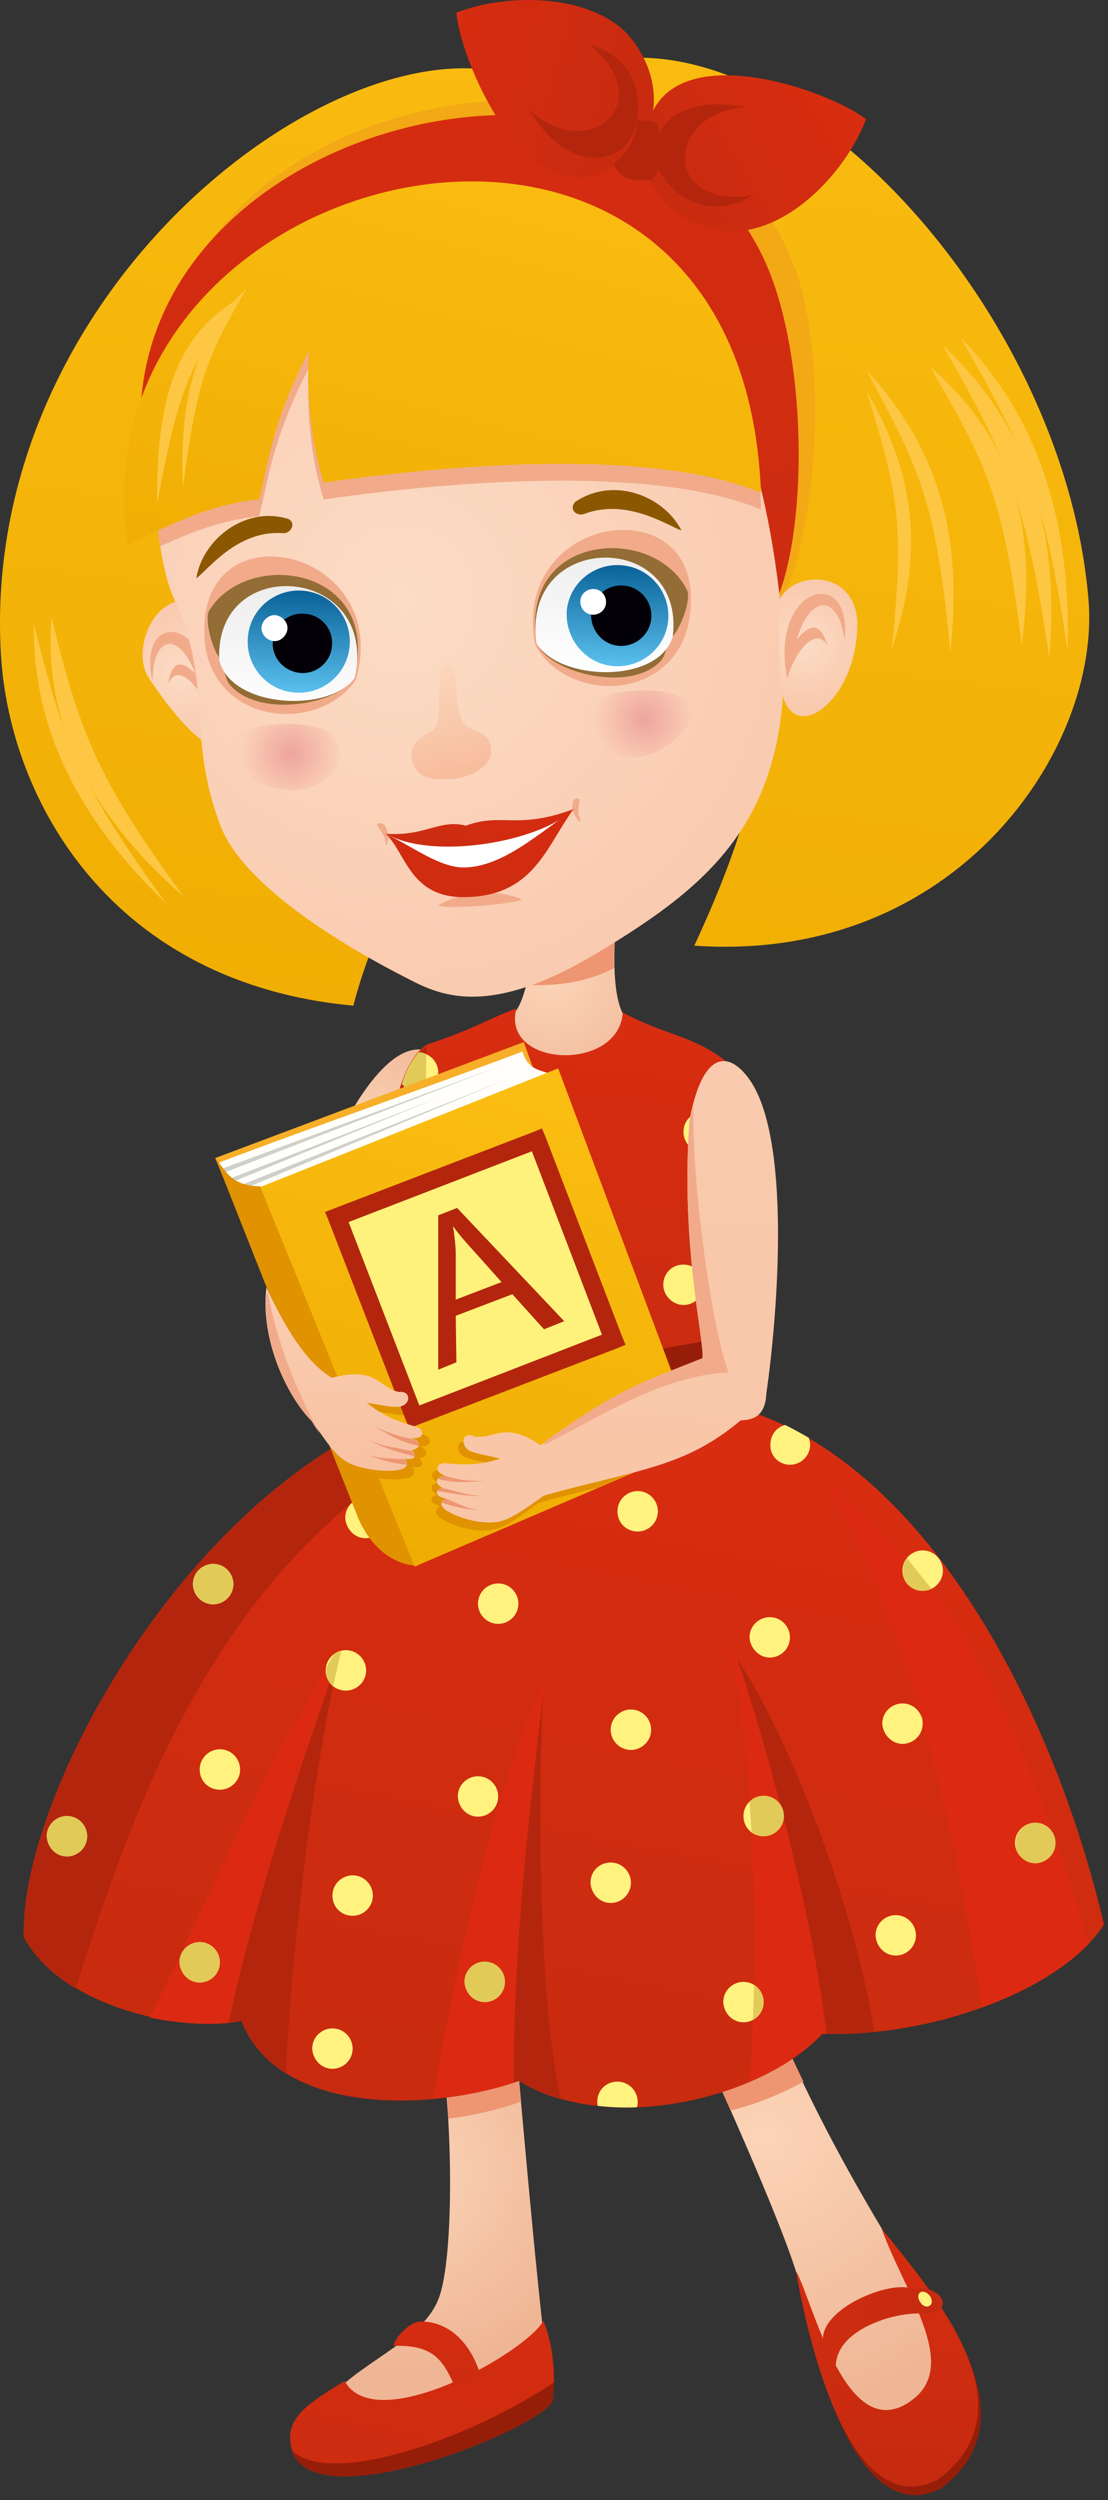 <?xml version="1.0" encoding="UTF-8"?> <svg xmlns="http://www.w3.org/2000/svg" width="223" height="503" viewBox="0 0 223 503" fill="none"><rect x="0" y="0" width="223" height="503" fill="#333333" stroke="none"/> <path fill-rule="evenodd" clip-rule="evenodd" d="M86.434 403.089C90.774 411.498 92.13 451.105 88.468 461.956C85.349 471.315 71.381 475.384 65.278 483.794C58.091 493.831 84.536 485.286 85.621 485.15C94.842 483.387 110.438 480.267 109.217 468.196C106.369 442.153 104.471 416.381 101.759 390.746C100.131 390.067 88.74 397.121 88.197 399.155C88.197 399.155 86.163 402.546 86.434 403.089Z" fill="url(#paint0_radial)"></path> <path fill-rule="evenodd" clip-rule="evenodd" d="M69.347 479.047C75.585 490.44 105.827 473.35 109.353 466.975C111.116 471.044 111.93 477.283 111.252 482.709C111.523 487.321 65.414 506.853 59.04 493.831C56.464 486.778 61.752 483.794 69.347 479.047Z" fill="url(#paint1_linear)"></path> <path fill-rule="evenodd" clip-rule="evenodd" d="M79.247 471.993C87.112 471.722 89.146 474.842 91.316 479.725C92.537 479.589 95.52 478.097 96.47 477.148C94.164 470.366 89.418 466.839 84.264 467.11C81.688 467.653 79.111 471.044 79.247 471.993Z" fill="url(#paint2_linear)"></path> <path fill-rule="evenodd" clip-rule="evenodd" d="M58.769 493.017C66.228 500.342 93.893 491.119 111.523 479.318C111.523 480.539 111.387 481.624 111.252 482.709C111.523 487.321 65.414 506.853 59.04 493.831C58.904 493.56 58.904 493.289 58.769 493.017Z" fill="#961E09"></path> <path fill-rule="evenodd" clip-rule="evenodd" d="M160.615 457.751C164.141 463.991 170.786 493.967 184.212 483.523C193.434 476.334 182.449 462.092 177.838 449.206C189.094 463.177 208.351 486.235 189.501 500.613C171.6 509.837 162.92 471.315 160.615 457.751Z" fill="#961E09"></path> <path fill-rule="evenodd" clip-rule="evenodd" d="M129.153 387.219C131.187 388.711 158.988 449.342 160.886 459.65C162.92 471.315 168.752 491.118 176.346 495.459C182.042 498.85 187.873 502.377 192.756 490.44C196.553 481.217 194.383 475.791 184.076 459.243C175.397 445.137 150.308 405.395 145.155 369.315C139.866 365.788 130.509 378.267 129.831 385.998C129.966 385.998 128.881 386.948 129.153 387.219Z" fill="url(#paint3_radial)"></path> <path fill-rule="evenodd" clip-rule="evenodd" d="M160.208 456.937C163.734 463.177 170.379 493.153 183.805 482.709C193.027 475.52 182.042 461.278 177.431 448.392C188.687 462.363 207.809 484.608 188.823 498.85C170.922 508.073 162.514 470.366 160.208 456.937Z" fill="url(#paint4_linear)"></path> <path fill-rule="evenodd" clip-rule="evenodd" d="M168.209 476.198C168.209 468.602 180.144 465.211 185.297 465.483C192.891 465.754 189.772 459.379 183.534 460.464C178.923 458.836 165.362 464.398 165.633 470.773C166.04 473.35 167.667 475.52 168.209 476.198Z" fill="url(#paint5_linear)"></path> <path fill-rule="evenodd" clip-rule="evenodd" d="M187.195 463.855C187.738 463.448 187.602 462.499 187.06 461.82C186.517 461.142 185.568 460.871 185.161 461.278C184.619 461.685 184.754 462.634 185.297 463.312C185.839 464.126 186.653 464.262 187.195 463.855Z" fill="#FFF27F"></path> <path fill-rule="evenodd" clip-rule="evenodd" d="M85.485 211.295C77.348 209.396 68.262 226.487 64.465 237.067C69.347 241.136 74.365 245.069 79.247 249.138C79.247 248.867 79.247 248.732 79.247 248.46C83.858 240.729 88.468 232.997 92.944 225.266C92.672 225.266 92.537 225.266 92.266 225.266C91.316 219.162 91.994 211.973 85.485 211.295Z" fill="url(#paint6_radial)"></path> <path fill-rule="evenodd" clip-rule="evenodd" d="M107.861 176.572C108.404 187.287 106.234 203.157 102.572 204.513C97.826 206.277 96.334 211.024 100.945 219.569C108.539 233.54 148.139 215.907 127.525 206.277C120.066 202.75 125.762 173.316 125.22 173.452C123.592 174.808 107.319 173.452 107.861 176.572Z" fill="url(#paint7_radial)"></path> <path fill-rule="evenodd" clip-rule="evenodd" d="M90.231 426.283C95.52 425.605 100.538 424.384 104.742 422.892H104.878C103.928 412.041 102.844 401.326 101.759 390.61C100.131 389.932 88.74 396.985 88.197 399.02C88.197 399.02 87.383 400.376 86.841 401.461C88.604 406.073 89.825 415.839 90.231 426.283Z" fill="#ED9671"></path> <path fill-rule="evenodd" clip-rule="evenodd" d="M147.054 424.655C152.343 423.299 157.36 421.264 161.7 418.823C153.97 402.953 146.782 384.506 144.206 367.009C138.917 363.482 129.559 375.961 128.881 383.692C128.881 383.692 127.796 384.642 128.068 384.778C129.153 385.591 138.646 405.666 147.054 424.655Z" fill="#ED9671"></path> <path fill-rule="evenodd" clip-rule="evenodd" d="M103.928 202.886C100.809 214.822 124.542 215.771 125.355 203.699C132.95 207.904 138.781 208.311 144.748 212.516C156.14 219.162 139.595 262.16 140.408 282.777C130.78 289.966 96.47 291.458 87.112 283.591C89.011 275.588 85.892 265.008 81.281 252.529C75.585 237.202 78.704 214.008 86.163 210.074C95.249 207.09 97.826 205.191 103.928 202.886Z" fill="url(#paint8_linear)"></path> <path fill-rule="evenodd" clip-rule="evenodd" d="M85.892 210.481C85.349 233.947 87.926 257.412 95.385 275.046L87.79 277.351C87.519 270.434 84.942 262.024 81.416 252.665C75.856 237.609 78.704 215.093 85.892 210.481Z" fill="#B3260D"></path> <path fill-rule="evenodd" clip-rule="evenodd" d="M84.129 219.84C86.299 219.84 88.197 218.077 88.197 215.771C88.197 213.601 86.434 211.838 84.4 211.838C83.044 213.33 81.823 215.5 81.01 218.213C81.688 219.162 82.773 219.84 84.129 219.84Z" fill="#FFF27F"></path> <path fill-rule="evenodd" clip-rule="evenodd" d="M110.845 245.205C113.014 245.205 114.913 243.442 114.913 241.136C114.913 238.966 113.15 237.067 110.845 237.067C108.675 237.067 106.776 238.83 106.776 241.136C106.912 243.442 108.675 245.205 110.845 245.205Z" fill="#FFF27F"></path> <path fill-rule="evenodd" clip-rule="evenodd" d="M137.561 262.567C139.73 262.567 141.629 260.803 141.629 258.498C141.629 256.327 139.866 254.428 137.561 254.428C135.255 254.428 133.492 256.192 133.492 258.498C133.492 260.668 135.391 262.567 137.561 262.567Z" fill="#FFF27F"></path> <path fill-rule="evenodd" clip-rule="evenodd" d="M141.629 231.777C143.799 231.777 145.697 230.013 145.697 227.708C145.697 225.537 143.935 223.638 141.629 223.638C139.459 223.638 137.561 225.402 137.561 227.708C137.561 230.013 139.324 231.777 141.629 231.777Z" fill="#FFF27F"></path> <path fill-rule="evenodd" clip-rule="evenodd" d="M85.621 265.144C87.79 265.144 89.553 263.381 89.553 261.075C89.553 258.905 87.79 257.006 85.485 257.006C84.671 257.006 83.858 257.277 83.315 257.684C84.129 260.397 84.942 262.838 85.621 265.144Z" fill="#FFF27F"></path> <path fill-rule="evenodd" clip-rule="evenodd" d="M112.201 282.506C114.371 282.506 116.269 280.742 116.269 278.437C116.269 276.266 114.506 274.367 112.201 274.367C110.031 274.367 108.132 276.131 108.132 278.437C108.268 280.742 110.031 282.506 112.201 282.506Z" fill="#FFF27F"></path> <path fill-rule="evenodd" clip-rule="evenodd" d="M84.129 219.84C84.671 219.84 85.349 219.705 85.756 219.434C85.756 216.992 85.756 214.551 85.756 212.109C85.349 211.838 84.807 211.702 84.264 211.702C82.908 213.194 81.688 215.364 80.874 218.077C81.688 219.162 82.773 219.84 84.129 219.84Z" fill="#E1CA58"></path> <path fill-rule="evenodd" clip-rule="evenodd" d="M85.621 265.144C87.79 265.144 89.553 263.381 89.553 261.075C89.553 258.904 87.79 257.006 85.485 257.006C84.671 257.006 83.858 257.277 83.315 257.684V257.819L83.451 258.091V258.226V258.362V258.498V258.633V258.769L83.586 259.04V259.176V259.311V259.447V259.583V259.718V259.854V259.99V260.125V260.261V260.397V260.532V260.668V260.803V260.939V261.075V261.21V261.346V261.482V261.617V261.753V261.889V262.024V262.16V262.295V262.431V262.567V262.702V262.838V262.974V263.109V263.245V263.381V263.516V263.652V263.787V263.923V264.059V264.194V264.33V264.466V264.601V264.737V264.873V265.008V265.144V265.28V265.415V265.551V265.686V265.822L85.621 265.144Z" fill="#E1CA58"></path> <path fill-rule="evenodd" clip-rule="evenodd" d="M87.655 281.963C39.24 295.798 3.71 361.312 4.795 389.796C12.66 403.903 36.664 409.057 48.598 406.615C56.328 425.876 86.977 424.791 104.471 418.687C123.186 429.945 153.97 421.807 165.497 409.193C187.873 410.006 214.047 400.105 222.184 387.219C211.877 342.865 183.534 286.846 140.137 281.556C123.592 288.474 98.911 287.931 87.655 281.963Z" fill="url(#paint9_linear)"></path> <path fill-rule="evenodd" clip-rule="evenodd" d="M197.638 403.903C192.077 367.28 183.398 327.402 166.04 297.833C192.349 318.721 204.69 343.95 219.2 390.881C214.318 396.171 206.588 400.647 197.638 403.903Z" fill="#DB2A11"></path> <path fill-rule="evenodd" clip-rule="evenodd" d="M150.851 418.823C152.885 395.357 151.936 353.58 146.782 330.522C157.225 356.022 162.649 383.557 167.26 409.193C166.718 409.193 166.04 409.193 165.497 409.193C161.971 412.99 156.818 416.246 150.851 418.823Z" fill="#DB2A11"></path> <path fill-rule="evenodd" clip-rule="evenodd" d="M175.939 408.786C172.685 387.083 160.751 352.767 148.41 333.777C154.241 351.139 163.598 384.913 166.311 409.193C169.43 409.328 172.685 409.193 175.939 408.786Z" fill="#B3260D"></path> <path fill-rule="evenodd" clip-rule="evenodd" d="M103.115 419.094C103.115 394.543 105.284 360.769 109.353 338.118C108.132 363.753 108.539 403.224 112.879 422.349C109.895 421.536 107.047 420.315 104.471 418.687C103.928 418.823 103.521 418.959 103.115 419.094Z" fill="#B3260D"></path> <path fill-rule="evenodd" clip-rule="evenodd" d="M103.386 418.959C103.25 386.676 108.268 351.139 109.624 337.982C97.961 362.668 89.825 407.022 87.112 422.214C92.944 421.807 98.639 420.586 103.386 418.959Z" fill="#DB2A11"></path> <path fill-rule="evenodd" clip-rule="evenodd" d="M45.75 407.022C51.039 382.879 60.532 350.19 69.482 328.894C62.566 354.937 58.227 399.155 57.548 417.195C53.616 414.754 50.361 411.227 48.598 406.615C47.649 406.751 46.699 406.887 45.75 407.022Z" fill="#B3260D"></path> <path fill-rule="evenodd" clip-rule="evenodd" d="M46.021 407.022C52.802 375.283 65.55 341.509 69.618 328.894C54.565 352.36 37.206 392.238 30.154 405.937C35.986 407.158 41.546 407.429 46.021 407.022Z" fill="#DB2A11"></path> <path fill-rule="evenodd" clip-rule="evenodd" d="M15.237 400.105C26.493 364.839 42.631 316.415 87.248 291.051C97.148 299.461 131.458 295.527 142.307 281.963C141.493 281.827 140.68 281.828 139.73 281.692C123.321 288.338 98.911 287.931 87.655 281.963C39.24 295.798 3.71 361.312 4.795 389.796C7.1 394.001 10.762 397.392 15.237 400.105Z" fill="#B3260D"></path> <path fill-rule="evenodd" clip-rule="evenodd" d="M42.902 322.79C45.072 322.79 46.971 321.027 46.971 318.721C46.971 316.551 45.208 314.652 42.902 314.652C40.732 314.652 38.834 316.415 38.834 318.721C38.834 321.027 40.732 322.79 42.902 322.79Z" fill="#FFF27F"></path> <path fill-rule="evenodd" clip-rule="evenodd" d="M69.618 340.152C71.788 340.152 73.686 338.389 73.686 336.083C73.686 333.913 71.924 332.014 69.618 332.014C67.448 332.014 65.55 333.777 65.55 336.083C65.55 338.389 67.313 340.152 69.618 340.152Z" fill="#FFF27F"></path> <path fill-rule="evenodd" clip-rule="evenodd" d="M73.551 309.498C75.721 309.498 77.619 307.735 77.619 305.429C77.619 303.258 75.856 301.359 73.551 301.359C71.245 301.359 69.482 303.123 69.482 305.429C69.618 307.599 71.381 309.498 73.551 309.498Z" fill="#FFF27F"></path> <path fill-rule="evenodd" clip-rule="evenodd" d="M100.267 326.724C102.437 326.724 104.335 324.961 104.335 322.655C104.335 320.485 102.572 318.586 100.267 318.586C98.097 318.586 96.198 320.349 96.198 322.655C96.198 324.961 98.097 326.724 100.267 326.724Z" fill="#FFF27F"></path> <path fill-rule="evenodd" clip-rule="evenodd" d="M101.623 290.78C103.793 290.78 105.691 289.016 105.691 286.71C105.691 286.575 105.691 286.439 105.691 286.304C102.979 286.032 100.402 285.761 97.961 285.218C97.826 285.625 97.69 286.168 97.69 286.575C97.555 289.016 99.453 290.78 101.623 290.78Z" fill="#FFF27F"></path> <path fill-rule="evenodd" clip-rule="evenodd" d="M128.339 308.141C130.509 308.141 132.407 306.378 132.407 304.072C132.407 301.902 130.644 300.003 128.339 300.003C126.169 300.003 124.27 301.766 124.27 304.072C124.27 306.378 126.033 308.141 128.339 308.141Z" fill="#FFF27F"></path> <path fill-rule="evenodd" clip-rule="evenodd" d="M158.988 294.713C161.157 294.713 163.056 292.95 163.056 290.644C163.056 290.237 162.92 289.695 162.785 289.288C161.157 288.338 159.666 287.524 158.038 286.71C156.275 287.117 155.055 288.745 155.055 290.644C154.919 292.95 156.818 294.713 158.988 294.713Z" fill="#FFF27F"></path> <path fill-rule="evenodd" clip-rule="evenodd" d="M96.198 365.517C98.368 365.517 100.267 363.753 100.267 361.448C100.267 359.277 98.504 357.378 96.198 357.378C94.029 357.378 92.13 359.142 92.13 361.448C92.266 363.753 94.029 365.517 96.198 365.517Z" fill="#FFF27F"></path> <path fill-rule="evenodd" clip-rule="evenodd" d="M122.914 382.879C125.084 382.879 126.983 381.115 126.983 378.809C126.983 376.639 125.22 374.74 122.914 374.74C120.609 374.74 118.846 376.503 118.846 378.809C118.981 381.115 120.744 382.879 122.914 382.879Z" fill="#FFF27F"></path> <path fill-rule="evenodd" clip-rule="evenodd" d="M126.983 352.089C129.153 352.089 131.051 350.325 131.051 348.019C131.051 345.849 129.288 343.95 126.983 343.95C124.813 343.95 122.914 345.713 122.914 348.019C122.914 350.325 124.813 352.089 126.983 352.089Z" fill="#FFF27F"></path> <path fill-rule="evenodd" clip-rule="evenodd" d="M153.699 369.45C155.868 369.45 157.767 367.687 157.767 365.381C157.767 363.211 156.004 361.312 153.699 361.312C151.529 361.312 149.63 363.075 149.63 365.381C149.63 367.687 151.393 369.45 153.699 369.45Z" fill="#FFF27F"></path> <path fill-rule="evenodd" clip-rule="evenodd" d="M149.63 406.887C151.8 406.887 153.699 405.123 153.699 402.818C153.699 400.647 151.936 398.748 149.63 398.748C147.46 398.748 145.562 400.512 145.562 402.818C145.698 405.123 147.46 406.887 149.63 406.887Z" fill="#FFF27F"></path> <path fill-rule="evenodd" clip-rule="evenodd" d="M180.279 393.458C182.449 393.458 184.347 391.695 184.347 389.389C184.347 387.219 182.584 385.32 180.279 385.32C178.109 385.32 176.211 387.083 176.211 389.389C176.346 391.695 178.109 393.458 180.279 393.458Z" fill="#FFF27F"></path> <path fill-rule="evenodd" clip-rule="evenodd" d="M154.919 333.506C157.089 333.506 158.988 331.743 158.988 329.437C158.988 327.267 157.225 325.368 154.919 325.368C152.749 325.368 150.851 327.131 150.851 329.437C150.986 331.607 152.749 333.506 154.919 333.506Z" fill="#FFF27F"></path> <path fill-rule="evenodd" clip-rule="evenodd" d="M181.635 350.868C183.805 350.868 185.703 349.104 185.703 346.799C185.703 344.628 183.941 342.729 181.635 342.729C179.465 342.729 177.567 344.493 177.567 346.799C177.702 348.969 179.465 350.868 181.635 350.868Z" fill="#FFF27F"></path> <path fill-rule="evenodd" clip-rule="evenodd" d="M185.704 320.078C187.873 320.078 189.772 318.314 189.772 316.008C189.772 313.838 188.009 311.939 185.704 311.939C183.534 311.939 181.635 313.703 181.635 316.008C181.635 318.314 183.398 320.078 185.704 320.078Z" fill="#FFF27F"></path> <path fill-rule="evenodd" clip-rule="evenodd" d="M208.351 374.876C210.521 374.876 212.42 373.113 212.42 370.807C212.42 368.636 210.657 366.737 208.351 366.737C206.181 366.737 204.283 368.501 204.283 370.807C204.283 372.977 206.181 374.876 208.351 374.876Z" fill="#FFF27F"></path> <path fill-rule="evenodd" clip-rule="evenodd" d="M13.474 373.519C15.644 373.519 17.542 371.756 17.542 369.45C17.542 367.28 15.779 365.381 13.474 365.381C11.304 365.381 9.405 367.144 9.405 369.45C9.541 371.756 11.304 373.519 13.474 373.519Z" fill="#FFF27F"></path> <path fill-rule="evenodd" clip-rule="evenodd" d="M44.258 360.091C46.428 360.091 48.327 358.328 48.327 356.022C48.327 353.852 46.564 351.953 44.258 351.953C42.088 351.953 40.19 353.716 40.19 356.022C40.19 358.328 41.953 360.091 44.258 360.091Z" fill="#FFF27F"></path> <path fill-rule="evenodd" clip-rule="evenodd" d="M40.19 398.884C42.36 398.884 44.258 397.121 44.258 394.815C44.258 392.645 42.495 390.746 40.19 390.746C38.02 390.746 36.121 392.509 36.121 394.815C36.257 397.121 38.02 398.884 40.19 398.884Z" fill="#FFF27F"></path> <path fill-rule="evenodd" clip-rule="evenodd" d="M66.906 416.246C69.076 416.246 70.974 414.482 70.974 412.177C70.974 410.006 69.211 408.107 66.906 408.107C64.736 408.107 62.837 409.871 62.837 412.177C62.973 414.482 64.736 416.246 66.906 416.246Z" fill="#FFF27F"></path> <path fill-rule="evenodd" clip-rule="evenodd" d="M70.974 385.456C73.144 385.456 75.043 383.692 75.043 381.387C75.043 379.216 73.28 377.317 70.974 377.317C68.804 377.317 66.906 379.081 66.906 381.387C66.906 383.692 68.669 385.456 70.974 385.456Z" fill="#FFF27F"></path> <path fill-rule="evenodd" clip-rule="evenodd" d="M97.555 402.817C99.724 402.817 101.623 401.054 101.623 398.748C101.623 396.578 99.86 394.679 97.555 394.679C95.385 394.679 93.486 396.442 93.486 398.748C93.622 401.054 95.385 402.817 97.555 402.817Z" fill="#FFF27F"></path> <path fill-rule="evenodd" clip-rule="evenodd" d="M128.203 423.977C128.339 423.57 128.339 423.299 128.339 422.892C128.339 420.722 126.576 418.823 124.27 418.823C121.965 418.823 120.202 420.586 120.202 422.892C120.202 423.163 120.202 423.435 120.338 423.706C122.914 423.977 125.491 424.113 128.203 423.977Z" fill="#FFF27F"></path> <path fill-rule="evenodd" clip-rule="evenodd" d="M185.704 346.256C185.704 345.849 185.568 345.442 185.297 345.035L185.704 346.256Z" fill="#E1CA58"></path> <path fill-rule="evenodd" clip-rule="evenodd" d="M185.704 320.078C186.382 320.078 186.924 319.942 187.467 319.671C185.839 317.636 184.212 315.602 182.584 313.567C182.042 314.245 181.771 315.059 181.771 316.009C181.635 318.314 183.398 320.078 185.704 320.078Z" fill="#E1CA58"></path> <path fill-rule="evenodd" clip-rule="evenodd" d="M208.351 374.876C210.521 374.876 212.419 373.113 212.419 370.807C212.419 370.4 212.419 369.993 212.284 369.586L212.148 369.315C211.606 367.823 210.114 366.738 208.487 366.738C206.317 366.738 204.418 368.501 204.418 370.807C204.283 372.977 206.181 374.876 208.351 374.876Z" fill="#E1CA58"></path> <path fill-rule="evenodd" clip-rule="evenodd" d="M153.699 369.45C155.869 369.45 157.767 367.687 157.767 365.381C157.767 363.211 156.004 361.312 153.699 361.312C152.614 361.312 151.529 361.719 150.851 362.533C150.986 364.567 151.122 366.466 151.258 368.501C151.8 369.179 152.749 369.45 153.699 369.45Z" fill="#E1CA58"></path> <path fill-rule="evenodd" clip-rule="evenodd" d="M151.529 406.344C152.749 405.666 153.699 404.309 153.699 402.817C153.699 401.325 152.885 400.105 151.8 399.427C151.665 401.868 151.665 404.174 151.529 406.344Z" fill="#E1CA58"></path> <path fill-rule="evenodd" clip-rule="evenodd" d="M157.631 365.381C157.631 364.839 157.496 364.296 157.225 363.753L157.631 365.381Z" fill="#E1CA58"></path> <path fill-rule="evenodd" clip-rule="evenodd" d="M97.555 402.817C99.724 402.817 101.623 401.054 101.623 398.748C101.623 396.578 99.86 394.679 97.555 394.679C95.385 394.679 93.486 396.442 93.486 398.748C93.622 401.054 95.385 402.817 97.555 402.817Z" fill="#E1CA58"></path> <path fill-rule="evenodd" clip-rule="evenodd" d="M68.669 332.285C68.397 332.285 68.262 332.421 67.991 332.556C67.313 334.32 66.635 336.083 65.956 337.846C66.228 338.389 66.635 338.932 67.041 339.338C67.584 336.761 68.126 334.455 68.669 332.285Z" fill="#E1CA58"></path> <path fill-rule="evenodd" clip-rule="evenodd" d="M68.533 332.285C67.991 332.421 67.584 332.692 67.177 332.963C66.635 333.777 66.092 334.727 65.685 335.541C65.685 335.676 65.685 335.947 65.685 336.219C65.685 337.168 65.956 337.982 66.499 338.66C67.177 336.219 67.991 334.049 68.533 332.285Z" fill="#E1CA58"></path> <path fill-rule="evenodd" clip-rule="evenodd" d="M40.19 398.884C42.36 398.884 44.258 397.121 44.258 394.815C44.258 392.645 42.495 390.746 40.19 390.746C38.02 390.746 36.121 392.509 36.121 394.815C36.257 397.121 38.02 398.884 40.19 398.884Z" fill="#E1CA58"></path> <path fill-rule="evenodd" clip-rule="evenodd" d="M42.902 322.79C45.072 322.79 46.971 321.027 46.971 318.721C46.971 316.551 45.208 314.652 42.902 314.652C40.732 314.652 38.834 316.415 38.834 318.721C38.834 321.027 40.732 322.79 42.902 322.79Z" fill="#E1CA58"></path> <path fill-rule="evenodd" clip-rule="evenodd" d="M101.623 290.78C103.793 290.78 105.691 289.016 105.691 286.71C105.691 286.575 105.691 286.439 105.691 286.304H105.556H105.42H104.878H104.742H104.606H104.471H104.335H104.2H104.064H103.928H103.657H103.522H103.386H103.25H103.115H102.979H102.843H102.708H102.572H102.437H102.301H102.165H101.894H101.759H101.623H101.487H101.352H100.809H100.674H100.538H100.402H100.267H100.131H99.996H99.86H99.724H99.589H99.453H99.317H99.182H99.046H98.911H98.775H98.639H98.504H98.097H97.961H97.826H97.69H97.555H97.283H97.148H97.012C96.876 286.711 96.741 287.253 96.741 287.66C97.555 289.016 99.453 290.78 101.623 290.78Z" fill="#E1CA58"></path> <path fill-rule="evenodd" clip-rule="evenodd" d="M13.474 373.519C15.644 373.519 17.542 371.756 17.542 369.45C17.542 367.28 15.779 365.381 13.474 365.381C11.304 365.381 9.405 367.144 9.405 369.45C9.541 371.756 11.304 373.519 13.474 373.519Z" fill="#E1CA58"></path> <path fill-rule="evenodd" clip-rule="evenodd" d="M86.841 269.891C85.349 273.011 85.756 278.708 86.841 282.37C98.504 294.713 131.051 290.237 142.307 281.963C142.85 278.979 143.121 273.418 141.493 269.891C121.965 273.282 105.013 277.08 86.841 269.891Z" fill="#961E09"></path> <path fill-rule="evenodd" clip-rule="evenodd" d="M95.385 272.604C95.385 284.405 119.524 281.827 134.035 280.335C113.964 288.609 97.012 284.405 95.656 287.931C92.13 286.71 89.011 284.947 86.841 282.506C85.756 278.979 85.349 273.147 86.841 270.027C89.689 271.112 92.537 271.926 95.385 272.604Z" fill="#E99100"></path> <path fill-rule="evenodd" clip-rule="evenodd" d="M75.043 309.633L43.309 232.997L105.42 209.668L132.407 285.083L75.043 309.633Z" fill="#F7AF27"></path> <path fill-rule="evenodd" clip-rule="evenodd" d="M52.938 238.83L48.191 239.915L43.987 233.947C64.736 226.08 84.264 219.434 105.149 211.566C106.098 214.822 107.997 215.229 110.845 216.043L122.914 286.846L52.938 238.83Z" fill="#FFFEFA"></path> <path fill-rule="evenodd" clip-rule="evenodd" d="M44.258 235.303L100.809 214.415L45.343 235.846L46.428 237.067L88.061 220.926L47.242 237.609L48.869 238.287L101.352 217.399L49.005 239.237L46.699 238.83L44.258 235.303Z" fill="#D0D0CA"></path> <path fill-rule="evenodd" clip-rule="evenodd" d="M43.309 232.862C45.614 235.982 46.699 238.559 52.395 238.694C62.566 263.652 73.822 290.101 84.129 315.059C78.569 314.788 74.229 310.719 71.924 305.022C62.295 280.742 52.938 257.277 43.309 232.862Z" fill="#E09200"></path> <path fill-rule="evenodd" clip-rule="evenodd" d="M83.451 315.195L52.395 238.83L112.336 214.957L140.68 290.644L83.451 315.195Z" fill="url(#paint10_linear)"></path> <path fill-rule="evenodd" clip-rule="evenodd" d="M107.726 292C100.402 286.846 98.368 290.915 94.435 290.237C92.13 289.152 91.316 291.865 93.35 293.086C94.707 293.764 97.148 294.035 99.589 294.713C95.249 296.07 92.537 296.07 88.875 295.798C86.841 295.391 85.756 297.697 88.875 298.375C86.434 298.104 86.299 300.003 87.926 300.681C86.299 301.224 86.434 302.58 88.604 302.987C85.485 304.886 91.588 307.192 94.842 307.735C100.131 308.548 101.758 307.192 108.132 302.58C108.404 302.445 108.539 302.445 108.675 302.309C113.014 301.088 116.812 300.139 120.202 299.325L140.408 290.644L134.984 276.266C124.677 280.471 120.609 282.641 107.726 292Z" fill="#E09200"></path> <path fill-rule="evenodd" clip-rule="evenodd" d="M55.107 260.668C58.905 268.806 63.109 275.724 68.262 278.843C77.484 276.402 77.891 281.014 81.823 281.692C84.264 281.421 84.264 284.269 81.823 284.676C80.332 284.812 77.891 284.269 75.314 283.862C78.84 286.71 81.416 287.524 84.942 288.609C86.977 288.881 87.248 291.458 84.129 290.915C86.57 291.458 86.027 293.357 84.264 293.357C85.621 294.442 85.078 295.527 82.908 295.12C85.214 297.969 78.704 297.969 75.45 297.29C70.025 296.205 69.076 294.171 64.329 287.253C59.854 283.455 53.616 271.926 55.107 260.668Z" fill="#E09200"></path> <path d="M108.005 229.267L67.764 244.778L83.272 285.025L123.513 269.515L108.005 229.267Z" fill="#FFF27C"></path> <path d="M67.177 243.17L107.454 227.708L109.082 227.029L109.76 228.657L125.22 268.942L125.898 270.569L124.271 271.248L83.993 286.71L82.366 287.389L81.688 285.761L66.092 245.476L65.414 243.849L67.177 243.17ZM107.048 231.641L70.16 245.883L84.4 282.777L121.151 268.535L107.048 231.641Z" fill="#B3260D"></path> <path d="M88.197 275.588V244.527L91.995 243.035L113.557 265.822L109.489 267.45L103.115 260.397L91.723 264.737L91.859 274.096L88.197 275.588ZM91.723 261.482L100.945 257.955L95.249 251.58C93.486 249.681 92.13 248.053 91.181 246.697C91.452 248.596 91.723 250.495 91.723 252.394V261.482Z" fill="#B3260D"></path> <path fill-rule="evenodd" clip-rule="evenodd" d="M53.616 259.04C57.413 267.179 61.617 274.096 66.77 277.216C75.992 274.774 76.399 279.386 80.332 280.064C82.773 279.793 82.773 282.641 80.332 283.048C78.84 283.184 76.399 282.641 73.822 282.234C77.348 285.083 79.925 285.897 83.451 286.982C85.485 287.253 85.756 289.83 82.637 289.288C85.078 289.83 84.536 291.729 82.773 291.729C84.129 292.814 83.586 293.899 81.416 293.492C83.722 296.341 77.348 296.205 73.958 295.527C68.533 294.442 67.448 292.679 62.702 285.761C58.498 281.828 52.26 270.298 53.616 259.04Z" fill="url(#paint11_linear)"></path> <path fill-rule="evenodd" clip-rule="evenodd" d="M108.81 290.78C101.487 285.761 99.453 289.695 95.52 289.016C93.215 287.931 92.401 290.508 94.435 291.865C95.791 292.543 98.233 292.814 100.674 293.492C96.334 294.849 93.622 294.713 89.96 294.442C87.926 294.035 86.841 296.205 89.96 297.019C87.519 296.748 87.383 298.647 89.011 299.325C87.383 299.868 87.519 301.088 89.689 301.495C86.57 303.258 92.672 305.564 95.927 306.107C101.216 306.921 102.843 305.564 109.217 301.088C109.489 300.953 109.624 300.953 109.76 300.817C128.475 295.663 137.832 295.256 149.088 285.761C152.478 285.761 154.106 283.998 154.241 280.335C156.411 265.415 159.666 227.708 150.173 216.314C145.697 210.888 141.087 212.923 138.781 225.402C136.883 250.766 141.9 270.027 141.358 273.282C126.847 279.115 123.457 280.471 108.81 290.78Z" fill="url(#paint12_linear)"></path> <path fill-rule="evenodd" clip-rule="evenodd" d="M139.595 222.553C139.052 236.117 143.121 267.178 146.647 276.131C133.221 276.809 121.423 284.676 109.217 290.915L110.167 289.695C123.592 280.2 127.118 278.843 141.358 273.282C141.9 269.891 136.883 250.766 138.781 225.402C139.188 224.452 139.324 223.503 139.595 222.553Z" fill="#F1AB8B"></path> <path fill-rule="evenodd" clip-rule="evenodd" d="M53.887 260.125C55.921 270.705 59.718 279.793 64.329 288.338C63.787 287.66 63.244 286.846 62.702 285.897C58.633 281.963 52.666 271.112 53.616 260.261L53.887 260.125Z" fill="#F1AB8B"></path> <path fill-rule="evenodd" clip-rule="evenodd" d="M83.18 289.559C80.196 289.016 78.704 288.474 75.585 287.117C79.247 289.288 81.145 290.237 84.264 290.915C84.4 290.373 83.993 289.83 83.18 289.559Z" fill="#ED9671"></path> <path fill-rule="evenodd" clip-rule="evenodd" d="M82.908 292C79.925 291.187 76.941 291.187 73.958 289.559C77.619 291.729 81.145 292.272 83.451 293.086C83.586 292.814 83.315 292.407 82.908 292Z" fill="#ED9671"></path> <path fill-rule="evenodd" clip-rule="evenodd" d="M81.416 293.628C78.297 293.357 75.721 293.628 72.602 292.136C76.399 293.764 78.975 294.442 81.959 294.713C81.823 294.442 81.688 294.035 81.416 293.628C81.688 293.764 81.959 293.764 82.23 293.764L81.416 293.628Z" fill="#ED9671"></path> <path fill-rule="evenodd" clip-rule="evenodd" d="M89.825 297.019C92.672 297.833 94.3 297.969 97.555 297.969C93.35 298.24 91.316 298.375 88.197 297.562C88.333 297.155 88.875 296.883 89.825 297.019Z" fill="#ED9671"></path> <path fill-rule="evenodd" clip-rule="evenodd" d="M88.875 299.325C91.859 300.003 94.435 301.088 97.826 300.953C93.757 301.224 90.503 300.274 88.061 300.003C88.197 299.732 88.468 299.596 88.875 299.325Z" fill="#ED9671"></path> <path fill-rule="evenodd" clip-rule="evenodd" d="M89.418 301.36C92.266 302.58 94.571 303.937 97.961 303.937C94.029 303.801 91.588 303.258 88.875 302.309C89.011 302.038 89.282 301.766 89.689 301.495C89.282 301.36 89.011 301.36 88.74 301.224L89.418 301.36Z" fill="#ED9671"></path> <path fill-rule="evenodd" clip-rule="evenodd" d="M105.963 198.138C113.014 198.545 119.117 197.189 123.592 194.747C123.457 187.558 124.542 179.149 124.948 175.351C120.88 175.893 110.709 175.486 107.861 176.843C108.132 183.625 107.454 192.306 105.963 198.138Z" fill="#ED9671"></path> <path fill-rule="evenodd" clip-rule="evenodd" d="M139.73 190.271C192.62 193.933 221.641 150.393 219.065 120.553C213.776 57.345 149.63 -7.626 109.353 16.924C107.861 16.518 106.369 15.975 104.606 15.568C69.482 2.954 -4.156 57.209 0.184 131.675C1.947 161.38 22.696 197.867 71.11 202.343C89.96 130.183 188.145 86.507 139.73 190.271Z" fill="url(#paint13_linear)"></path> <path fill-rule="evenodd" clip-rule="evenodd" d="M32.053 79.318C33.273 14.076 142.714 -2.336 160.751 56.26C167.803 79.047 162.92 120.824 152.071 128.013C141.493 135.066 131.187 99.122 107.861 75.385C100.267 67.653 80.196 70.502 67.448 67.518C64.465 66.704 32.189 81.624 32.053 79.318Z" fill="#F3A816"></path> <path fill-rule="evenodd" clip-rule="evenodd" d="M41.817 121.909C31.782 116.619 26.086 130.454 29.883 136.287C37.071 147.274 48.733 160.024 47.513 139.542L47.377 137.779C45.886 133.438 47.377 124.758 41.817 121.909Z" fill="url(#paint14_radial)"></path> <path fill-rule="evenodd" clip-rule="evenodd" d="M42.088 143.069C43.445 124.079 27.306 122.045 30.697 137.101C30.697 128.013 35.85 126.656 39.376 135.609C35.715 131.811 34.358 134.252 33.816 137.643C35.715 133.031 40.19 138.186 42.088 143.069Z" fill="#F1AB8B"></path> <path fill-rule="evenodd" clip-rule="evenodd" d="M28.391 88.406C24.187 23.299 131.865 -2.201 154.784 54.496C163.734 76.606 162.378 118.654 152.207 126.792C142.172 134.795 129.017 99.8 103.793 78.098C95.656 71.044 75.856 75.521 62.837 73.622C59.583 73.079 28.798 90.576 28.391 88.406Z" fill="url(#paint15_linear)"></path> <path fill-rule="evenodd" clip-rule="evenodd" d="M43.851 61.143C29.476 68.06 28.798 106.853 35.172 120.824C42.902 137.779 37.477 147.545 44.258 165.856C48.869 178.471 70.296 190.949 82.366 197.053C88.875 200.444 98.639 204.649 119.931 191.899C144.07 177.385 161.564 163.279 157.089 121.638C153.563 88.135 142.307 55.989 113.421 44.188C91.723 35.371 77.212 42.967 57.006 53.954C54.022 55.582 47.106 57.752 46.021 61.279C44.529 61.55 44.936 60.6 43.851 61.143Z" fill="url(#paint16_radial)"></path> <path fill-rule="evenodd" clip-rule="evenodd" d="M32.189 109.973C38.02 107.26 44.258 104.683 52.124 103.869C53.887 97.494 54.429 89.084 62.159 74.028C61.752 81.217 62.159 90.712 65.143 100.478C94.842 96.273 132.543 93.968 153.156 102.513C153.156 100.885 153.021 99.122 152.885 97.63C146.918 73.757 135.12 53.411 113.286 44.459C91.588 35.643 77.077 43.239 56.87 54.225C53.887 55.853 46.971 58.023 45.886 61.55C44.394 61.685 44.936 60.736 43.716 61.279C43.038 61.685 42.224 62.092 41.546 62.635C40.19 64.127 38.834 65.754 37.477 67.382C31.375 77.284 30.154 96.273 32.189 109.973Z" fill="#F1AB8B"></path> <path fill-rule="evenodd" clip-rule="evenodd" d="M116.269 164.907C115.591 163.822 115.184 163.55 115.184 162.058C115.184 161.109 115.591 160.431 116.54 160.702C116.812 160.702 116.269 163.008 116.405 163.686C116.54 164.5 116.676 164.364 116.812 165.042C116.676 165.449 116.405 165.178 116.269 164.907Z" fill="#F1AB8B"></path> <path fill-rule="evenodd" clip-rule="evenodd" d="M77.89 169.79C78.162 168.569 78.297 168.026 77.755 166.67C77.348 165.72 76.67 165.314 75.856 165.856C75.721 165.992 77.212 167.891 77.348 168.433C77.619 169.111 77.484 169.247 77.619 169.79C77.619 170.332 77.89 169.925 77.89 169.79Z" fill="#F1AB8B"></path> <path fill-rule="evenodd" clip-rule="evenodd" d="M88.197 182.133C89.146 183.082 104.606 181.862 105.013 180.912C96.876 177.792 90.367 180.912 88.197 182.133Z" fill="#F1AB8B"></path> <path fill-rule="evenodd" clip-rule="evenodd" d="M78.84 168.298C86.163 166.941 103.115 166.399 109.082 164.907C109.489 164.771 113.828 164.364 113.964 164.364C113.828 165.178 102.03 178.064 96.334 178.064C88.333 178.064 83.315 177.792 80.603 171.01C80.332 170.468 78.569 168.298 78.84 168.298Z" fill="white"></path> <path fill-rule="evenodd" clip-rule="evenodd" d="M77.619 167.755C83.315 170.468 88.604 174.673 93.622 174.537C101.352 174.266 108.268 167.755 115.184 163.143C109.895 170.468 107.319 180.37 93.486 180.505C82.501 180.641 81.688 171.553 77.619 167.755Z" fill="url(#paint17_linear)"></path> <path fill-rule="evenodd" clip-rule="evenodd" d="M77.755 167.755C86.705 173.045 108.404 169.654 115.591 162.736C103.928 167.077 101.08 163.415 93.757 166.127C88.468 164.771 85.621 168.298 77.755 167.755Z" fill="url(#paint18_linear)"></path> <path fill-rule="evenodd" clip-rule="evenodd" d="M172.549 126.114C172.142 142.526 157.632 151.343 157.089 136.558L156.411 121.773C158.581 114.449 172.82 114.042 172.549 126.114Z" fill="url(#paint19_radial)"></path> <path fill-rule="evenodd" clip-rule="evenodd" d="M90.367 156.768C94.436 156.633 98.504 154.327 98.775 151.75C99.046 148.901 97.961 147.68 94.436 146.46C92.13 145.646 91.859 139.407 91.723 137.101C91.452 132.082 88.062 132.082 88.468 137.508C88.197 142.255 88.875 146.053 86.706 147.138C82.773 149.037 82.23 151.614 83.18 153.649C84.264 156.226 85.756 156.904 90.367 156.768Z" fill="url(#paint20_linear)"></path> <path fill-rule="evenodd" clip-rule="evenodd" d="M67.177 148.223C63.516 143.069 35.172 145.646 50.225 156.226C60.125 163.279 72.33 155.276 67.177 148.223Z" fill="url(#paint21_radial)"></path> <path fill-rule="evenodd" clip-rule="evenodd" d="M25.679 109.566C33.816 106.039 41.275 101.563 52.124 100.478C53.887 94.103 54.429 85.694 62.159 70.638C61.752 77.826 62.159 87.321 65.143 97.087C94.842 92.882 132.543 90.576 153.156 99.122C149.359 -0.709 14.016 30.895 25.679 109.566Z" fill="url(#paint22_linear)"></path> <path d="M137.154 106.718C133.492 99.664 123.592 96.002 116.134 100.749C115.32 101.156 115.049 102.106 115.456 102.784C115.862 103.462 116.947 103.733 117.761 103.327C126.44 100.207 134.577 105.904 137.154 106.718Z" fill="#8B5700"></path> <path fill-rule="evenodd" clip-rule="evenodd" d="M41.41 130.726C37.206 100.885 79.382 109.43 71.652 136.694C64.6 147.274 44.529 146.188 41.41 130.726Z" fill="#F1AB8B"></path> <path fill-rule="evenodd" clip-rule="evenodd" d="M44.258 132.489C42.631 130.454 41.139 124.622 42.089 122.859C49.954 110.108 76.534 114.313 71.381 135.609C70.025 141.305 52.26 145.103 46.157 137.643C45.208 136.558 45.208 133.981 44.258 132.489Z" fill="#936D35"></path> <path fill-rule="evenodd" clip-rule="evenodd" d="M44.123 132.76C43.173 111.058 76.399 113.906 71.381 136.422C66.092 143.611 46.292 142.391 44.123 132.76Z" fill="url(#paint23_linear)"></path> <path fill-rule="evenodd" clip-rule="evenodd" d="M58.633 139.271C64.194 140.085 69.482 136.287 70.296 130.59C71.11 125.029 67.313 119.739 61.617 118.925C56.057 118.111 50.768 121.909 49.954 127.606C49.14 133.303 53.073 138.457 58.633 139.271Z" fill="url(#paint24_linear)"></path> <path fill-rule="evenodd" clip-rule="evenodd" d="M59.989 135.337C63.244 135.88 66.363 133.574 66.77 130.319C67.313 127.063 65.007 123.944 61.752 123.537C58.498 122.994 55.379 125.3 54.972 128.555C54.429 131.675 56.599 134.795 59.989 135.337Z" fill="#040007"></path> <path fill-rule="evenodd" clip-rule="evenodd" d="M54.836 128.962C56.192 129.234 57.548 128.149 57.82 126.792C58.091 125.436 57.006 124.079 55.65 123.808C54.294 123.537 52.938 124.622 52.666 125.978C52.395 127.335 53.48 128.691 54.836 128.962Z" fill="white"></path> <path fill-rule="evenodd" clip-rule="evenodd" d="M48.055 60.058C35.308 67.518 31.375 80.675 31.646 101.292C36.121 76.741 38.698 72.808 48.055 60.058Z" fill="#FDC743"></path> <path fill-rule="evenodd" clip-rule="evenodd" d="M49.547 58.159C38.834 67.925 36.121 81.353 36.8 98.172C39.783 75.385 41.953 71.451 49.547 58.159Z" fill="#FDC743"></path> <path fill-rule="evenodd" clip-rule="evenodd" d="M193.434 68.06C211.063 86.1 215.539 109.023 214.861 130.997C210.25 99.122 206.046 90.034 193.434 68.06Z" fill="#FDC743"></path> <path fill-rule="evenodd" clip-rule="evenodd" d="M189.772 69.552C208.758 86.914 213.098 109.973 211.199 132.489C206.588 100.614 202.384 91.526 189.772 69.552Z" fill="#FDC743"></path> <path fill-rule="evenodd" clip-rule="evenodd" d="M187.195 73.757C204.689 89.085 208.622 106.989 205.639 129.776C201.842 99.393 198.587 93.561 187.195 73.757Z" fill="#FDC743"></path> <path fill-rule="evenodd" clip-rule="evenodd" d="M174.448 74.571C190.314 91.797 193.569 110.108 191.264 131.268C188.416 100.885 185.297 94.917 174.448 74.571Z" fill="#FDC743"></path> <path fill-rule="evenodd" clip-rule="evenodd" d="M174.448 78.776C185.568 97.63 185.161 113.635 179.465 130.59C182.178 104.547 180.55 98.715 174.448 78.776Z" fill="#FDC743"></path> <path fill-rule="evenodd" clip-rule="evenodd" d="M6.829 125.571C6.422 148.901 18.356 167.348 33.409 181.726C15.508 157.175 12.525 148.359 6.829 125.571Z" fill="#FDC743"></path> <path fill-rule="evenodd" clip-rule="evenodd" d="M10.355 124.215C8.456 147.952 20.797 166.263 36.935 180.37C19.034 155.954 16.05 147.002 10.355 124.215Z" fill="#FDC743"></path> <path fill-rule="evenodd" clip-rule="evenodd" d="M138.374 126.385C145.019 97.087 102.301 102.106 107.726 129.776C113.828 141.034 134.035 141.577 138.374 126.385Z" fill="#F1AB8B"></path> <path fill-rule="evenodd" clip-rule="evenodd" d="M135.391 128.013C137.154 126.114 139.188 120.417 138.239 118.654C131.458 105.361 104.606 107.26 107.997 128.962C108.946 134.659 126.305 139.949 132.95 133.031C134.035 131.946 134.17 129.234 135.391 128.013Z" fill="#936D35"></path> <path fill-rule="evenodd" clip-rule="evenodd" d="M135.391 128.148C138.103 106.582 104.742 106.718 107.997 129.505C112.743 137.101 132.407 137.643 135.391 128.148Z" fill="url(#paint25_linear)"></path> <path fill-rule="evenodd" clip-rule="evenodd" d="M123.05 133.981C128.61 134.659 133.763 130.726 134.442 125.164C135.12 119.603 131.187 114.449 125.491 113.771C119.931 113.093 114.777 117.026 114.099 122.587C113.557 128.148 117.49 133.303 123.05 133.981Z" fill="url(#paint26_linear)"></path> <path fill-rule="evenodd" clip-rule="evenodd" d="M124.27 129.912C127.525 130.319 130.644 128.013 131.051 124.622C131.458 121.367 129.153 118.247 125.762 117.84C122.507 117.433 119.388 119.739 118.981 123.13C118.71 126.521 121.016 129.505 124.27 129.912Z" fill="#040007"></path> <path fill-rule="evenodd" clip-rule="evenodd" d="M119.117 123.672C120.473 123.808 121.829 122.859 121.965 121.367C122.101 120.01 121.151 118.654 119.66 118.518C118.303 118.382 116.947 119.332 116.812 120.824C116.676 122.18 117.625 123.537 119.117 123.672Z" fill="white"></path> <path d="M39.512 116.348C40.732 108.616 49.14 101.97 57.548 104.276C58.498 104.412 59.04 105.225 58.769 106.039C58.498 106.853 57.684 107.396 56.735 107.26C47.649 106.718 41.817 114.72 39.512 116.348Z" fill="#8B5700"></path> <path fill-rule="evenodd" clip-rule="evenodd" d="M118.575 142.255C121.829 136.829 149.495 137.236 135.526 149.037C126.44 156.768 113.964 149.715 118.575 142.255Z" fill="url(#paint27_radial)"></path> <path fill-rule="evenodd" clip-rule="evenodd" d="M158.445 136.558C154.648 117.84 171.735 113.364 169.972 128.827C168.887 119.739 163.192 119.196 160.344 128.691C163.87 124.351 165.497 126.521 166.582 129.912C164.005 125.707 159.801 131.539 158.445 136.558Z" fill="#F1AB8B"></path> <path fill-rule="evenodd" clip-rule="evenodd" d="M174.312 23.978C170.108 34.965 158.581 46.494 147.732 46.494C137.425 46.222 130.238 39.441 129.831 31.98C128.068 4.581 165.633 17.331 174.312 23.978Z" fill="url(#paint28_linear)"></path> <path fill-rule="evenodd" clip-rule="evenodd" d="M150.173 21.536C133.899 22.621 133.085 42.153 151.529 39.305C140.544 45.951 132.407 36.321 131.729 31.709C131.051 26.826 135.391 18.823 150.173 21.536Z" fill="#B3260D"></path> <path fill-rule="evenodd" clip-rule="evenodd" d="M91.859 2.547C102.708 -1.658 119.117 -0.98 126.44 7.023C133.221 14.89 132.95 24.656 127.796 30.081C108.675 49.749 92.808 13.534 91.859 2.547Z" fill="url(#paint29_linear)"></path> <path fill-rule="evenodd" clip-rule="evenodd" d="M106.369 21.943C118.168 33.201 133.085 20.722 118.575 8.922C130.916 12.448 129.288 25.063 126.305 28.725C123.186 32.659 114.371 34.829 106.369 21.943Z" fill="#B3260D"></path> <path fill-rule="evenodd" clip-rule="evenodd" d="M132.136 24.656C130.916 24.113 129.424 24.52 128.203 23.978C128.339 28.183 125.627 31.302 123.457 33.066C125.084 36.456 128.068 36.456 130.916 36.185C134.442 33.337 133.492 28.59 132.136 24.656Z" fill="#B3260D"></path> <defs> <radialGradient id="paint0_radial" cx="0" cy="0" r="1" gradientUnits="userSpaceOnUse" gradientTransform="translate(80.779 436.717) scale(40.144 40.151)"> <stop stop-color="#FCD4B8"></stop> <stop offset="1" stop-color="#EFB695"></stop> </radialGradient> <linearGradient id="paint1_linear" x1="95.921" y1="438.226" x2="74.745" y2="529.931" gradientUnits="userSpaceOnUse"> <stop stop-color="#DB2D11"></stop> <stop offset="1" stop-color="#C52B0F"></stop> </linearGradient> <linearGradient id="paint2_linear" x1="90.529" y1="457.592" x2="85.37" y2="490.157" gradientUnits="userSpaceOnUse"> <stop stop-color="#DB2D11"></stop> <stop offset="1" stop-color="#C52B0F"></stop> </linearGradient> <radialGradient id="paint3_radial" cx="0" cy="0" r="1" gradientUnits="userSpaceOnUse" gradientTransform="translate(154.058 429.806) scale(55.122 55.132)"> <stop stop-color="#FCD4B8"></stop> <stop offset="1" stop-color="#EFB695"></stop> </radialGradient> <linearGradient id="paint4_linear" x1="182.107" y1="437.083" x2="175.587" y2="499.106" gradientUnits="userSpaceOnUse"> <stop stop-color="#DB2D11"></stop> <stop offset="1" stop-color="#C52B0F"></stop> </linearGradient> <linearGradient id="paint5_linear" x1="139.363" y1="461.695" x2="187.487" y2="470.179" gradientUnits="userSpaceOnUse"> <stop stop-color="#DB2D11"></stop> <stop offset="1" stop-color="#C52B0F"></stop> </linearGradient> <radialGradient id="paint6_radial" cx="0" cy="0" r="1" gradientUnits="userSpaceOnUse" gradientTransform="translate(74.993 227.471) scale(21.745 21.749)"> <stop stop-color="#FCD4B8"></stop> <stop offset="1" stop-color="#EFB695"></stop> </radialGradient> <radialGradient id="paint7_radial" cx="0" cy="0" r="1" gradientUnits="userSpaceOnUse" gradientTransform="translate(111.169 197.013) scale(27.031 27.036)"> <stop stop-color="#FCD4B8"></stop> <stop offset="1" stop-color="#EFB695"></stop> </radialGradient> <linearGradient id="paint8_linear" x1="118.196" y1="185.601" x2="105.997" y2="301.645" gradientUnits="userSpaceOnUse"> <stop stop-color="#DB2D11"></stop> <stop offset="1" stop-color="#C52B0F"></stop> </linearGradient> <linearGradient id="paint9_linear" x1="137.521" y1="261.684" x2="100.702" y2="451.065" gradientUnits="userSpaceOnUse"> <stop stop-color="#DB2D11"></stop> <stop offset="1" stop-color="#C52B0F"></stop> </linearGradient> <linearGradient id="paint10_linear" x1="113.669" y1="204.941" x2="79.219" y2="325.063" gradientUnits="userSpaceOnUse"> <stop stop-color="#FCC014"></stop> <stop offset="1" stop-color="#EEAA00"></stop> </linearGradient> <linearGradient id="paint11_linear" x1="67.56" y1="324.248" x2="70.848" y2="230.104" gradientUnits="userSpaceOnUse"> <stop stop-color="#F6B795"></stop> <stop offset="1" stop-color="#FCD8BF"></stop> </linearGradient> <linearGradient id="paint12_linear" x1="111.597" y1="583.667" x2="133.848" y2="-53.385" gradientUnits="userSpaceOnUse"> <stop stop-color="#F6B795"></stop> <stop offset="1" stop-color="#FCD8BF"></stop> </linearGradient> <linearGradient id="paint13_linear" x1="132.535" y1="-63.56" x2="91.476" y2="270.781" gradientUnits="userSpaceOnUse"> <stop stop-color="#FCC014"></stop> <stop offset="1" stop-color="#EEAA00"></stop> </linearGradient> <radialGradient id="paint14_radial" cx="0" cy="0" r="1" gradientUnits="userSpaceOnUse" gradientTransform="translate(36.501 135.547) scale(13.786 13.788)"> <stop stop-color="#FCDCC5"></stop> <stop offset="1" stop-color="#F9C9AD"></stop> </radialGradient> <linearGradient id="paint15_linear" x1="82.084" y1="-55.408" x2="106.048" y2="218.451" gradientUnits="userSpaceOnUse"> <stop stop-color="#DB2D11"></stop> <stop offset="1" stop-color="#C52B0F"></stop> </linearGradient> <radialGradient id="paint16_radial" cx="0" cy="0" r="1" gradientUnits="userSpaceOnUse" gradientTransform="translate(80.609 120.639) scale(91.693 91.71)"> <stop stop-color="#FCDCC5"></stop> <stop offset="1" stop-color="#F9C9AD"></stop> </radialGradient> <linearGradient id="paint17_linear" x1="97.354" y1="147.625" x2="94.32" y2="205.492" gradientUnits="userSpaceOnUse"> <stop stop-color="#DB2D11"></stop> <stop offset="1" stop-color="#C52B0F"></stop> </linearGradient> <linearGradient id="paint18_linear" x1="102.083" y1="151.064" x2="89.752" y2="183.181" gradientUnits="userSpaceOnUse"> <stop stop-color="#DB2D11"></stop> <stop offset="1" stop-color="#C52B0F"></stop> </linearGradient> <radialGradient id="paint19_radial" cx="0" cy="0" r="1" gradientUnits="userSpaceOnUse" gradientTransform="translate(162.041 129.552) scale(13.178 13.181)"> <stop stop-color="#FCDCC5"></stop> <stop offset="1" stop-color="#F9C9AD"></stop> </radialGradient> <linearGradient id="paint20_linear" x1="93.029" y1="160.925" x2="86.496" y2="132.631" gradientUnits="userSpaceOnUse"> <stop stop-color="#F6B795"></stop> <stop offset="1" stop-color="#FCD8BF"></stop> </linearGradient> <radialGradient id="paint21_radial" cx="0" cy="0" r="1" gradientUnits="userSpaceOnUse" gradientTransform="translate(58.516 151.613) scale(9.894 9.896)"> <stop stop-color="#EEA49D"></stop> <stop offset="1" stop-color="#FBD2B7"></stop> </radialGradient> <linearGradient id="paint22_linear" x1="111.128" y1="7.592" x2="74.632" y2="153.941" gradientUnits="userSpaceOnUse"> <stop stop-color="#FCC014"></stop> <stop offset="1" stop-color="#EEAA00"></stop> </linearGradient> <linearGradient id="paint23_linear" x1="57.076" y1="144.947" x2="58.924" y2="118.526" gradientUnits="userSpaceOnUse"> <stop stop-color="white"></stop> <stop offset="1" stop-color="#EDEDED"></stop> </linearGradient> <linearGradient id="paint24_linear" x1="60.812" y1="116.332" x2="59.571" y2="139.995" gradientUnits="userSpaceOnUse"> <stop stop-color="#00568D"></stop> <stop offset="1" stop-color="#5DC3F0"></stop> </linearGradient> <linearGradient id="paint25_linear" x1="121.37" y1="135.888" x2="122.277" y2="109.918" gradientUnits="userSpaceOnUse"> <stop stop-color="white"></stop> <stop offset="1" stop-color="#EDEDED"></stop> </linearGradient> <linearGradient id="paint26_linear" x1="124.834" y1="110.971" x2="124.005" y2="134.721" gradientUnits="userSpaceOnUse"> <stop stop-color="#00568D"></stop> <stop offset="1" stop-color="#5DC3F0"></stop> </linearGradient> <radialGradient id="paint27_radial" cx="0" cy="0" r="1" gradientUnits="userSpaceOnUse" gradientTransform="translate(129.821 144.722) scale(10.261 10.262)"> <stop stop-color="#EEA49D"></stop> <stop offset="1" stop-color="#FBD2B7"></stop> </radialGradient> <linearGradient id="paint28_linear" x1="175.125" y1="13.548" x2="125.793" y2="43.184" gradientUnits="userSpaceOnUse"> <stop stop-color="#DB2D11"></stop> <stop offset="1" stop-color="#C52B0F"></stop> </linearGradient> <linearGradient id="paint29_linear" x1="75.522" y1="7.777" x2="138.675" y2="24.695" gradientUnits="userSpaceOnUse"> <stop stop-color="#DB2D11"></stop> <stop offset="1" stop-color="#C52B0F"></stop> </linearGradient> </defs> </svg> 